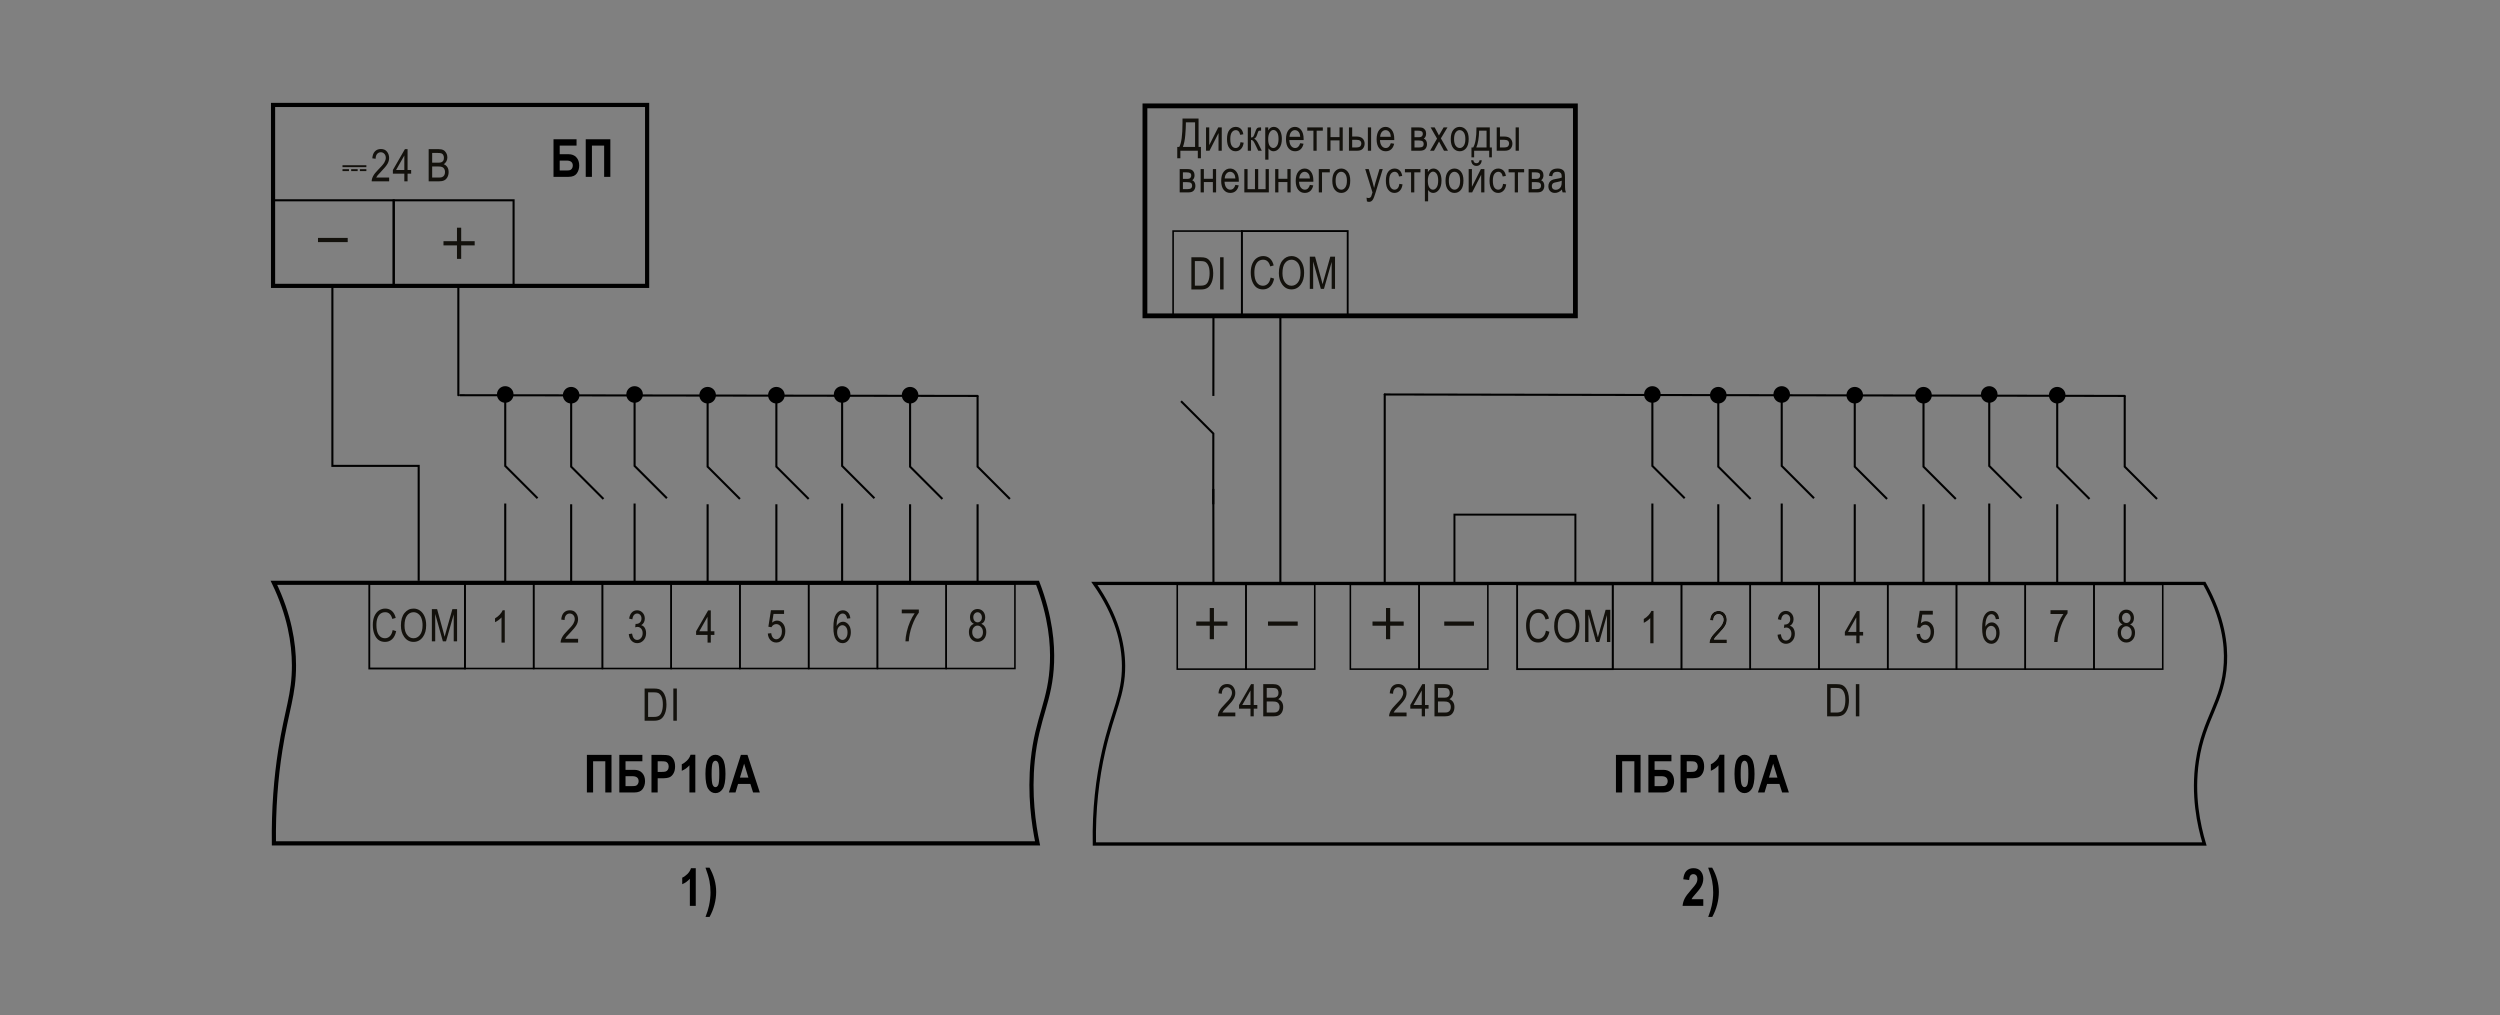 <?xml version="1.0" encoding="utf-8"?>
<!-- Generator: Adobe Illustrator 29.3.0, SVG Export Plug-In . SVG Version: 9.03 Build 55982)  -->
<svg version="1.1" id="Слой_1" xmlns="http://www.w3.org/2000/svg" xmlns:xlink="http://www.w3.org/1999/xlink" x="0px" y="0px"
	 width="1200px" height="487.249px" viewBox="0 0 1200 487.249" enable-background="new 0 0 1200 487.249" xml:space="preserve">
<rect x="0" y="0" width="1200" height="487.249" fill="#808080" stroke="none"/>
<path fill="none" stroke="#000000" stroke-width="2" d="M131.469,404.821h366.56c-1.898-9.231-3.977-23.556-2.313-39.871
	c2.113-20.72,8.605-28.397,9.251-47.029c0.3-8.649-0.592-21.636-6.938-38.179c-122.187,0-244.373,0-366.56,0
	c7.487,15.498,9.595,28.906,9.636,39.562c0.055,14.092-3.511,21.445-6.553,40.804C132.463,373.409,131.268,388.263,131.469,404.821z
	 M498.029,404.821"/>
<g>
	<path d="M284.686,380.387h-2.978v-18.039h11.812v18.039h-2.978V365.4h-5.857V380.387z"/>
	<path d="M297.276,380.387v-18.039h11.062v3.052h-8.085v4.122h4.233c1.6,0,2.854,0.498,3.765,1.495
		c0.911,0.997,1.366,2.315,1.366,3.956c0,1.428-0.388,2.687-1.163,3.777s-2.098,1.637-3.968,1.637H297.276z M300.253,372.574v4.762
		h3.145c0.818,0,1.41-0.055,1.774-0.166c0.364-0.11,0.684-0.367,0.958-0.769c0.273-0.402,0.411-0.87,0.411-1.403
		c0-1.616-1.007-2.424-3.021-2.424H300.253z"/>
	<path d="M312.708,380.387v-18.039h4.799c1.788,0,2.957,0.087,3.507,0.259c0.878,0.279,1.602,0.874,2.172,1.784
		s0.855,2.084,0.855,3.52c0,1.304-0.246,2.397-0.738,3.279s-1.107,1.501-1.846,1.857c-0.738,0.357-2.01,0.535-3.814,0.535h-1.957
		v6.805H312.708z M315.686,365.4v5.131h1.653c1.109,0,1.864-0.078,2.263-0.234c0.398-0.155,0.726-0.438,0.98-0.845
		c0.255-0.406,0.383-0.906,0.383-1.498c0-0.601-0.132-1.106-0.395-1.518c-0.264-0.411-0.588-0.687-0.975-0.826
		s-1.205-0.21-2.454-0.21H315.686z"/>
	<path d="M333.752,380.387h-2.83v-13.03c-1.059,1.189-2.281,2.062-3.667,2.62v-3.138c0.787-0.318,1.604-0.89,2.448-1.712
		c0.845-0.821,1.432-1.769,1.76-2.841h2.289V380.387z"/>
	<path d="M343.414,362.287c1.435,0,2.596,0.683,3.481,2.048c0.887,1.365,1.329,3.753,1.329,7.162c0,3.402-0.442,5.786-1.329,7.15
		c-0.886,1.365-2.042,2.048-3.47,2.048c-1.436,0-2.596-0.676-3.482-2.029c-0.886-1.353-1.328-3.754-1.328-7.205
		c0-3.386,0.442-5.761,1.328-7.126C340.83,362.97,341.987,362.287,343.414,362.287z M343.42,365.154c-0.56,0-1.007,0.369-1.34,1.106
		s-0.5,2.483-0.5,5.236c0,2.754,0.167,4.498,0.5,5.231s0.78,1.1,1.34,1.1c0.567,0,1.017-0.368,1.346-1.106
		c0.329-0.737,0.494-2.479,0.494-5.225c0-2.753-0.165-4.499-0.494-5.236S343.988,365.154,343.42,365.154z"/>
	<path d="M364.715,380.387h-3.237l-1.296-4.085h-5.921l-1.223,4.085h-3.175l5.76-18.039h3.163L364.715,380.387z M359.221,373.251
		l-2.042-6.693l-2.004,6.693H359.221z"/>
</g>
<rect x="177.267" y="280.19" fill="none" stroke="#000000" stroke-width="0.893" width="45.9" height="40.692"/>
<rect x="223.167" y="280.19" fill="none" stroke="#000000" stroke-width="0.757" width="33" height="40.692"/>
<rect x="596.088" y="110.911" fill="none" stroke="#000000" stroke-width="0.893" width="50.801" height="40.692"/>
<rect x="563.088" y="110.911" fill="none" stroke="#000000" stroke-width="0.757" width="33" height="40.692"/>
<rect x="256.167" y="280.19" fill="none" stroke="#000000" stroke-width="0.757" width="33" height="40.692"/>
<rect x="289.167" y="280.19" fill="none" stroke="#000000" stroke-width="0.757" width="33" height="40.692"/>
<rect x="322.167" y="280.19" fill="none" stroke="#000000" stroke-width="0.757" width="33" height="40.692"/>
<rect x="355.167" y="280.19" fill="none" stroke="#000000" stroke-width="0.757" width="33" height="40.692"/>
<rect x="388.167" y="280.19" fill="none" stroke="#000000" stroke-width="0.757" width="33" height="40.692"/>
<rect x="421.167" y="280.19" fill="none" stroke="#000000" stroke-width="0.757" width="33" height="40.692"/>
<rect x="454.167" y="280.19" fill="none" stroke="#000000" stroke-width="0.757" width="33" height="40.692"/>
<rect x="565.078" y="280.493" fill="none" stroke="#000000" stroke-width="0.757" width="33" height="40.692"/>
<rect x="598.078" y="280.493" fill="none" stroke="#000000" stroke-width="0.757" width="33" height="40.692"/>
<rect x="648.169" y="280.493" fill="none" stroke="#000000" stroke-width="0.757" width="33" height="40.692"/>
<rect x="681.169" y="280.493" fill="none" stroke="#000000" stroke-width="0.757" width="33" height="40.692"/>
<g>
	<path fill="#13110C" d="M242.29,308.457h-1.561v-12.098c-0.358,0.422-0.84,0.854-1.445,1.292c-0.604,0.439-1.16,0.772-1.666,0.997
		v-1.835c0.857-0.492,1.615-1.094,2.272-1.804c0.658-0.71,1.12-1.402,1.388-2.078h1.012V308.457z"/>
</g>
<g>
	<g>
		<path fill="#13110C" d="M309.415,345.948v-15.462h4.377c1.082,0,1.905,0.095,2.468,0.285c0.738,0.246,1.378,0.696,1.92,1.35
			c0.541,0.654,0.963,1.479,1.266,2.474c0.302,0.995,0.453,2.174,0.453,3.538c0,1.751-0.257,3.236-0.77,4.456
			c-0.514,1.22-1.173,2.085-1.978,2.595c-0.806,0.51-1.858,0.765-3.159,0.765H309.415z M311.092,344.124h2.7
			c1.09,0,1.916-0.178,2.479-0.533c0.562-0.354,0.995-0.926,1.297-1.714c0.401-1.048,0.602-2.303,0.602-3.765
			c0-1.568-0.213-2.801-0.639-3.697c-0.425-0.896-0.972-1.496-1.64-1.798c-0.45-0.204-1.164-0.306-2.141-0.306h-2.658V344.124z"/>
		<path fill="#13110C" d="M323.204,345.948v-15.462h1.677v15.462H323.204z"/>
	</g>
</g>
<g>
	<g>
		<path fill="#13110C" d="M877.016,343.852V328.39h4.377c1.082,0,1.905,0.095,2.468,0.285c0.738,0.246,1.378,0.696,1.92,1.35
			c0.541,0.654,0.963,1.479,1.266,2.474c0.302,0.995,0.453,2.174,0.453,3.538c0,1.751-0.257,3.236-0.77,4.456
			c-0.514,1.22-1.173,2.085-1.978,2.595c-0.806,0.51-1.858,0.765-3.159,0.765H877.016z M878.693,342.028h2.7
			c1.09,0,1.916-0.178,2.479-0.533c0.562-0.354,0.995-0.926,1.297-1.714c0.401-1.048,0.602-2.303,0.602-3.765
			c0-1.568-0.213-2.801-0.639-3.697c-0.425-0.896-0.972-1.496-1.64-1.798c-0.45-0.204-1.164-0.306-2.141-0.306h-2.658V342.028z"/>
		<path fill="#13110C" d="M890.805,343.852V328.39h1.677v15.462H890.805z"/>
	</g>
</g>
<g>
	<g>
		<path fill="#13110C" d="M277.489,306.632v1.824h-8.385c-0.021-0.738,0.202-1.565,0.67-2.48c0.468-0.914,1.323-1.994,2.568-3.239
			c1.455-1.449,2.408-2.57,2.857-3.362c0.45-0.791,0.676-1.528,0.676-2.211c0-0.788-0.23-1.431-0.691-1.927
			c-0.46-0.496-1.028-0.744-1.703-0.744c-0.725,0-1.318,0.268-1.782,0.804c-0.464,0.537-0.696,1.306-0.696,2.308l-1.604-0.2
			c0.112-1.483,0.533-2.601,1.261-3.349c0.728-0.749,1.686-1.124,2.874-1.124c1.294,0,2.272,0.437,2.938,1.308
			c0.664,0.871,0.996,1.862,0.996,2.973c0,0.983-0.26,1.927-0.78,2.83s-1.508,2.107-2.964,3.613
			c-0.928,0.95-1.527,1.598-1.798,1.942s-0.49,0.69-0.659,1.035H277.489z"/>
	</g>
</g>
<g>
	<g>
		<path fill="#13110C" d="M301.827,304.366l1.55-0.254c0.324,2.032,1.146,3.049,2.463,3.049c0.711,0,1.328-0.302,1.85-0.903
			c0.521-0.603,0.782-1.383,0.782-2.341c0-0.901-0.239-1.626-0.718-2.176s-1.065-0.824-1.761-0.824c-0.296,0-0.661,0.07-1.098,0.211
			l0.18-1.666l0.243,0.021c0.77,0,1.395-0.234,1.874-0.705c0.479-0.47,0.72-1.098,0.72-1.884c0-0.723-0.201-1.304-0.603-1.742
			s-0.892-0.657-1.47-0.657c-0.599,0-1.104,0.23-1.517,0.69c-0.413,0.461-0.675,1.159-0.788,2.094l-1.55-0.338
			c0.196-1.321,0.64-2.32,1.328-2.995c0.689-0.675,1.522-1.013,2.5-1.013c1.026,0,1.898,0.38,2.615,1.139
			c0.718,0.759,1.076,1.715,1.076,2.867c0,0.702-0.152,1.324-0.456,1.865c-0.305,0.541-0.729,0.966-1.274,1.275
			c0.504,0.141,0.921,0.372,1.25,0.695s0.595,0.756,0.798,1.297s0.305,1.146,0.305,1.812c0,1.42-0.418,2.581-1.255,3.483
			c-0.837,0.903-1.839,1.354-3.006,1.354c-1.083,0-2-0.394-2.753-1.182C302.362,306.753,301.933,305.694,301.827,304.366z"/>
	</g>
</g>
<g>
	<path fill="#13110C" d="M188.475,302.428l1.688,0.517c-0.372,1.736-1.024,3.032-1.956,3.887s-2.065,1.281-3.401,1.281
		c-1.175,0-2.178-0.286-3.011-0.86c-0.834-0.573-1.516-1.493-2.047-2.76c-0.53-1.267-0.796-2.762-0.796-4.485
		c0-1.702,0.266-3.144,0.797-4.321c0.531-1.179,1.251-2.069,2.159-2.671c0.908-0.601,1.921-0.902,3.04-0.902
		c1.225,0,2.277,0.381,3.157,1.143c0.879,0.761,1.495,1.878,1.847,3.351l-1.645,0.475c-0.563-2.145-1.693-3.217-3.391-3.217
		c-0.845,0-1.577,0.217-2.197,0.649c-0.619,0.433-1.114,1.106-1.483,2.021c-0.37,0.915-0.555,2.072-0.555,3.473
		c0,2.118,0.373,3.707,1.118,4.766c0.745,1.06,1.736,1.589,2.975,1.589c0.913,0,1.703-0.325,2.367-0.976
		C187.806,304.736,188.25,303.751,188.475,302.428z"/>
	<path fill="#13110C" d="M192.435,300.319c0-2.637,0.58-4.663,1.74-6.08s2.605-2.126,4.335-2.126c1.118,0,2.137,0.316,3.059,0.949
		c0.921,0.633,1.65,1.553,2.188,2.759s0.807,2.642,0.807,4.308c0,2.293-0.521,4.159-1.561,5.601
		c-1.146,1.589-2.647,2.384-4.504,2.384c-1.87,0-3.375-0.815-4.514-2.447C192.951,304.189,192.435,302.407,192.435,300.319z
		 M194.164,300.345c0,1.907,0.42,3.387,1.261,4.438c0.84,1.053,1.861,1.578,3.063,1.578c1.23,0,2.263-0.531,3.096-1.594
		s1.25-2.625,1.25-4.687c0-1.33-0.215-2.52-0.644-3.568c-0.331-0.802-0.828-1.444-1.492-1.926c-0.665-0.482-1.391-0.724-2.178-0.724
		c-1.266,0-2.309,0.528-3.128,1.584C194.575,296.504,194.164,298.136,194.164,300.345z"/>
	<path fill="#13110C" d="M207.289,307.849v-15.462h2.521l3.01,10.948l0.602,2.288c0.148-0.569,0.373-1.396,0.676-2.479l3.041-10.758
		h2.258v15.462h-1.613v-12.932l-3.697,12.932h-1.507l-3.677-13.153v13.153H207.289z"/>
</g>
<g>
	<g>
		<path fill="#13110C" d="M571.858,138.946v-15.462h4.377c1.082,0,1.905,0.095,2.468,0.285c0.738,0.246,1.378,0.696,1.92,1.35
			c0.541,0.654,0.963,1.479,1.266,2.474c0.302,0.995,0.453,2.174,0.453,3.538c0,1.751-0.257,3.236-0.77,4.456
			c-0.514,1.22-1.173,2.085-1.978,2.595c-0.806,0.51-1.858,0.765-3.159,0.765H571.858z M573.534,137.121h2.7
			c1.09,0,1.916-0.177,2.479-0.533c0.562-0.355,0.995-0.926,1.297-1.714c0.401-1.047,0.602-2.302,0.602-3.765
			c0-1.568-0.213-2.8-0.639-3.697c-0.425-0.896-0.972-1.496-1.64-1.798c-0.45-0.204-1.164-0.306-2.141-0.306h-2.658V137.121z"/>
		<path fill="#13110C" d="M585.647,138.946v-15.462h1.677v15.462H585.647z"/>
	</g>
</g>
<g>
	<g>
		<path fill="#13110C" d="M609.892,133.226l1.688,0.517c-0.372,1.737-1.024,3.032-1.956,3.887c-0.932,0.854-2.065,1.281-3.401,1.281
			c-1.175,0-2.178-0.287-3.011-0.86c-0.834-0.574-1.516-1.494-2.047-2.76c-0.53-1.266-0.796-2.761-0.796-4.485
			c0-1.703,0.266-3.143,0.797-4.322c0.531-1.178,1.251-2.068,2.159-2.67s1.921-0.902,3.04-0.902c1.225,0,2.277,0.38,3.157,1.142
			c0.879,0.761,1.495,1.878,1.847,3.351l-1.645,0.475c-0.563-2.144-1.693-3.217-3.391-3.217c-0.845,0-1.577,0.217-2.197,0.649
			c-0.619,0.433-1.114,1.106-1.483,2.021c-0.37,0.915-0.555,2.072-0.555,3.473c0,2.118,0.373,3.707,1.118,4.766
			s1.736,1.588,2.975,1.588c0.913,0,1.703-0.325,2.367-0.976C609.223,135.534,609.667,134.548,609.892,133.226z"/>
		<path fill="#13110C" d="M613.852,131.116c0-2.637,0.58-4.664,1.74-6.081c1.16-1.417,2.605-2.125,4.335-2.125
			c1.118,0,2.137,0.316,3.059,0.949c0.921,0.633,1.65,1.552,2.188,2.758c0.538,1.206,0.807,2.642,0.807,4.309
			c0,2.292-0.521,4.159-1.561,5.6c-1.146,1.589-2.647,2.384-4.504,2.384c-1.87,0-3.375-0.815-4.514-2.447
			C614.368,134.987,613.852,133.204,613.852,131.116z M615.581,131.143c0,1.907,0.42,3.387,1.261,4.439
			c0.84,1.052,1.861,1.578,3.063,1.578c1.23,0,2.263-0.531,3.096-1.594s1.25-2.625,1.25-4.687c0-1.33-0.215-2.52-0.644-3.568
			c-0.331-0.802-0.828-1.444-1.492-1.927c-0.665-0.482-1.391-0.723-2.178-0.723c-1.266,0-2.309,0.528-3.128,1.583
			C615.992,127.301,615.581,128.933,615.581,131.143z"/>
		<path fill="#13110C" d="M628.706,138.647v-15.462h2.521l3.01,10.948l0.602,2.289c0.148-0.569,0.373-1.396,0.676-2.479
			l3.041-10.758h2.258v15.462h-1.613v-12.931l-3.697,12.931h-1.507l-3.677-13.154v13.154H628.706z"/>
	</g>
</g>
<g>
	<g>
		<path fill="#13110C" d="M339.625,308.457v-3.702h-5.495v-1.74l5.779-10.02h1.276v10.02h1.72v1.74h-1.72v3.702H339.625z
			 M339.625,303.014v-6.972l-3.962,6.972H339.625z"/>
	</g>
</g>
<g>
	<g>
		<path fill="#13110C" d="M368.548,304.098l1.635-0.169c0.126,0.984,0.412,1.718,0.859,2.199c0.446,0.481,0.965,0.723,1.556,0.723
			c0.738,0,1.374-0.34,1.909-1.02c0.534-0.68,0.801-1.607,0.801-2.783c0-1.105-0.258-1.963-0.774-2.572
			c-0.518-0.608-1.166-0.913-1.946-0.913c-0.471,0-0.912,0.132-1.323,0.396c-0.412,0.264-0.737,0.633-0.976,1.104l-1.467-0.232
			l1.234-7.945h6.297v1.814h-5.061l-0.678,4.16c0.752-0.649,1.551-0.975,2.395-0.975c1.062,0,1.984,0.452,2.769,1.356
			s1.176,2.124,1.176,3.658c0,1.513-0.392,2.81-1.176,3.891c-0.784,1.08-1.837,1.62-3.159,1.62c-1.097,0-2.023-0.381-2.778-1.145
			C369.084,306.505,368.654,305.448,368.548,304.098z"/>
	</g>
</g>
<g>
	<g>
		<path fill="#13110C" d="M408.169,296.772l-1.551,0.147c-0.147-0.791-0.365-1.354-0.652-1.69c-0.414-0.49-0.912-0.735-1.495-0.735
			c-0.905,0-1.631,0.562-2.179,1.688c-0.47,0.97-0.708,2.404-0.715,4.303c0.358-0.675,0.808-1.187,1.35-1.534
			c0.541-0.349,1.114-0.522,1.719-0.522c1.006,0,1.883,0.455,2.632,1.366c0.749,0.91,1.123,2.129,1.123,3.654
			c0,1.033-0.188,1.971-0.564,2.811c-0.376,0.841-0.859,1.461-1.45,1.861c-0.59,0.401-1.24,0.602-1.951,0.602
			c-1.279,0-2.334-0.576-3.164-1.729c-0.829-1.153-1.244-3.076-1.244-5.77c0-2.988,0.425-5.116,1.274-6.386s1.938-1.904,3.266-1.904
			c0.962,0,1.768,0.328,2.417,0.984C407.633,294.572,408.029,295.523,408.169,296.772z M401.82,303.448
			c0,1.118,0.264,2.017,0.791,2.694c0.527,0.679,1.139,1.019,1.835,1.019c0.612,0,1.158-0.32,1.641-0.96
			c0.481-0.64,0.722-1.519,0.722-2.637c0-1.097-0.238-1.947-0.717-2.553c-0.479-0.604-1.062-0.907-1.751-0.907
			c-0.675,0-1.264,0.301-1.767,0.902C402.071,301.607,401.82,302.422,401.82,303.448z"/>
	</g>
</g>
<g>
	<g>
		<path fill="#13110C" d="M432.843,294.412v-1.825h8.194v1.477c-1.224,1.59-2.299,3.658-3.228,6.207
			c-0.928,2.549-1.462,5.075-1.603,7.578h-1.593c0.021-1.294,0.227-2.802,0.615-4.524c0.39-1.723,0.925-3.364,1.604-4.926
			c0.681-1.561,1.414-2.89,2.199-3.986H432.843z"/>
	</g>
</g>
<g>
	<g>
		<path fill="#13110C" d="M467.477,299.457c-0.622-0.28-1.092-0.683-1.41-1.206s-0.477-1.176-0.477-1.955
			c0-1.174,0.345-2.129,1.036-2.866c0.69-0.738,1.558-1.107,2.603-1.107c1.052,0,1.926,0.376,2.624,1.128
			c0.697,0.752,1.046,1.722,1.046,2.909c0,0.744-0.154,1.375-0.464,1.892s-0.776,0.918-1.402,1.206
			c0.767,0.303,1.355,0.792,1.767,1.467c0.411,0.676,0.616,1.514,0.616,2.513c0,1.379-0.398,2.503-1.195,3.371
			c-0.797,0.869-1.785,1.304-2.965,1.304c-1.194,0-2.189-0.435-2.986-1.304c-0.797-0.868-1.195-2.01-1.195-3.425
			c0-1.034,0.212-1.887,0.638-2.559C466.136,300.152,466.725,299.696,467.477,299.457z M466.665,303.387
			c0,0.949,0.255,1.714,0.764,2.294s1.117,0.87,1.826,0.87c0.716,0,1.322-0.281,1.82-0.844s0.748-1.315,0.748-2.258
			c0-0.949-0.257-1.714-0.769-2.294c-0.513-0.58-1.127-0.87-1.842-0.87c-0.709,0-1.311,0.289-1.806,0.865
			C466.913,301.726,466.665,302.472,466.665,303.387z M467.183,296.241c0,0.758,0.199,1.361,0.6,1.81
			c0.399,0.449,0.891,0.674,1.473,0.674c0.567,0,1.052-0.221,1.451-0.663c0.4-0.441,0.6-1.014,0.6-1.716
			c0-0.722-0.205-1.313-0.615-1.772c-0.41-0.46-0.896-0.689-1.457-0.689c-0.561,0-1.043,0.225-1.446,0.673
			C467.384,295.006,467.183,295.567,467.183,296.241z"/>
	</g>
</g>
<g>
	<path fill="#13110C" d="M793.691,308.762h-1.561v-12.098c-0.358,0.422-0.84,0.854-1.445,1.292c-0.604,0.439-1.16,0.772-1.666,0.997
		v-1.835c0.857-0.492,1.615-1.094,2.272-1.804c0.658-0.71,1.12-1.402,1.388-2.078h1.012V308.762z"/>
</g>
<g>
	<g>
		<path fill="#FFFFFF" d="M828.889,306.937v1.824h-8.385c-0.021-0.738,0.202-1.565,0.67-2.48c0.468-0.914,1.323-1.994,2.568-3.239
			c1.455-1.449,2.408-2.57,2.857-3.362c0.45-0.791,0.676-1.528,0.676-2.211c0-0.788-0.23-1.431-0.691-1.927
			c-0.46-0.496-1.028-0.744-1.703-0.744c-0.725,0-1.318,0.268-1.782,0.804c-0.464,0.537-0.696,1.306-0.696,2.308l-1.604-0.2
			c0.112-1.483,0.533-2.601,1.261-3.349c0.728-0.749,1.686-1.124,2.874-1.124c1.294,0,2.272,0.437,2.938,1.308
			c0.664,0.871,0.996,1.862,0.996,2.973c0,0.983-0.26,1.927-0.78,2.83s-1.508,2.107-2.964,3.613
			c-0.928,0.95-1.527,1.598-1.798,1.942s-0.49,0.69-0.659,1.035H828.889z"/>
	</g>
	<g>
		<path fill="#13110C" d="M828.889,306.937v1.824h-8.385c-0.021-0.738,0.202-1.565,0.67-2.48c0.468-0.914,1.323-1.994,2.568-3.239
			c1.455-1.449,2.408-2.57,2.857-3.362c0.45-0.791,0.676-1.528,0.676-2.211c0-0.788-0.23-1.431-0.691-1.927
			c-0.46-0.496-1.028-0.744-1.703-0.744c-0.725,0-1.318,0.268-1.782,0.804c-0.464,0.537-0.696,1.306-0.696,2.308l-1.604-0.2
			c0.112-1.483,0.533-2.601,1.261-3.349c0.728-0.749,1.686-1.124,2.874-1.124c1.294,0,2.272,0.437,2.938,1.308
			c0.664,0.871,0.996,1.862,0.996,2.973c0,0.983-0.26,1.927-0.78,2.83s-1.508,2.107-2.964,3.613
			c-0.928,0.95-1.527,1.598-1.798,1.942s-0.49,0.69-0.659,1.035H828.889z"/>
	</g>
</g>
<g>
	<path fill="#13110C" d="M853.227,304.671l1.55-0.254c0.324,2.032,1.146,3.049,2.463,3.049c0.711,0,1.328-0.302,1.85-0.903
		c0.521-0.603,0.782-1.383,0.782-2.341c0-0.901-0.239-1.626-0.718-2.176s-1.065-0.824-1.761-0.824c-0.296,0-0.661,0.07-1.098,0.211
		l0.18-1.666l0.243,0.021c0.77,0,1.395-0.234,1.874-0.705c0.479-0.47,0.72-1.098,0.72-1.884c0-0.723-0.201-1.304-0.603-1.742
		s-0.892-0.657-1.47-0.657c-0.599,0-1.104,0.23-1.517,0.69c-0.413,0.461-0.675,1.159-0.788,2.094l-1.55-0.338
		c0.196-1.321,0.64-2.32,1.328-2.995c0.689-0.675,1.522-1.013,2.5-1.013c1.026,0,1.898,0.38,2.615,1.139
		c0.718,0.759,1.076,1.715,1.076,2.867c0,0.702-0.152,1.324-0.456,1.865c-0.305,0.541-0.729,0.966-1.274,1.275
		c0.504,0.141,0.921,0.372,1.25,0.695s0.595,0.756,0.798,1.297s0.305,1.146,0.305,1.812c0,1.42-0.418,2.581-1.255,3.483
		c-0.837,0.903-1.839,1.354-3.006,1.354c-1.083,0-2-0.394-2.753-1.182C853.761,307.057,853.332,305.999,853.227,304.671z"/>
</g>
<g>
	<path fill="#13110C" d="M891.025,308.762v-3.702h-5.495v-1.74l5.779-10.02h1.276v10.02h1.72v1.74h-1.72v3.702H891.025z
		 M891.025,303.32v-6.972l-3.962,6.972H891.025z"/>
</g>
<g>
	<path fill="#13110C" d="M919.949,304.404l1.635-0.169c0.126,0.984,0.412,1.718,0.859,2.199c0.446,0.481,0.965,0.723,1.556,0.723
		c0.738,0,1.374-0.34,1.909-1.02c0.534-0.68,0.801-1.607,0.801-2.783c0-1.105-0.258-1.963-0.774-2.572
		c-0.518-0.608-1.166-0.913-1.946-0.913c-0.471,0-0.912,0.132-1.323,0.396c-0.412,0.264-0.737,0.633-0.976,1.104l-1.467-0.232
		l1.234-7.945h6.297v1.814h-5.061l-0.678,4.16c0.752-0.649,1.551-0.975,2.395-0.975c1.062,0,1.984,0.452,2.769,1.356
		s1.176,2.124,1.176,3.658c0,1.513-0.392,2.81-1.176,3.891c-0.784,1.08-1.837,1.62-3.159,1.62c-1.097,0-2.023-0.381-2.778-1.145
		C920.485,306.81,920.054,305.754,919.949,304.404z"/>
</g>
<g>
	<path fill="#13110C" d="M959.569,297.078l-1.551,0.147c-0.147-0.791-0.365-1.354-0.652-1.69c-0.414-0.49-0.912-0.735-1.495-0.735
		c-0.905,0-1.631,0.562-2.179,1.688c-0.47,0.97-0.708,2.404-0.715,4.303c0.358-0.675,0.808-1.187,1.35-1.534
		c0.541-0.349,1.114-0.522,1.719-0.522c1.006,0,1.883,0.455,2.632,1.366c0.749,0.91,1.123,2.129,1.123,3.654
		c0,1.033-0.188,1.971-0.564,2.811c-0.376,0.841-0.859,1.461-1.45,1.861c-0.59,0.401-1.24,0.602-1.951,0.602
		c-1.279,0-2.334-0.576-3.164-1.729c-0.829-1.153-1.244-3.076-1.244-5.77c0-2.988,0.425-5.116,1.274-6.386s1.938-1.904,3.266-1.904
		c0.962,0,1.768,0.328,2.417,0.984C959.033,294.878,959.428,295.829,959.569,297.078z M953.219,303.754
		c0,1.118,0.264,2.017,0.791,2.694c0.527,0.679,1.139,1.019,1.835,1.019c0.612,0,1.158-0.32,1.641-0.96
		c0.481-0.64,0.722-1.519,0.722-2.637c0-1.097-0.238-1.947-0.717-2.553c-0.479-0.604-1.062-0.907-1.751-0.907
		c-0.675,0-1.264,0.301-1.767,0.902C953.47,301.913,953.219,302.727,953.219,303.754z"/>
</g>
<g>
	<path fill="#13110C" d="M984.242,294.717v-1.825h8.194v1.477c-1.224,1.59-2.299,3.658-3.228,6.207
		c-0.928,2.549-1.462,5.075-1.603,7.578h-1.593c0.021-1.294,0.227-2.802,0.615-4.524c0.39-1.723,0.925-3.364,1.604-4.926
		c0.681-1.561,1.414-2.89,2.199-3.986H984.242z"/>
</g>
<g>
	<path fill="#13110C" d="M1018.877,299.762c-0.622-0.28-1.092-0.683-1.41-1.206s-0.477-1.176-0.477-1.955
		c0-1.174,0.345-2.129,1.036-2.866c0.69-0.738,1.558-1.107,2.603-1.107c1.052,0,1.926,0.376,2.624,1.128
		c0.697,0.752,1.046,1.722,1.046,2.909c0,0.744-0.154,1.375-0.464,1.892c-0.31,0.517-0.776,0.918-1.402,1.206
		c0.767,0.303,1.355,0.792,1.767,1.467c0.411,0.676,0.616,1.514,0.616,2.513c0,1.379-0.398,2.503-1.195,3.371
		c-0.797,0.869-1.785,1.304-2.965,1.304c-1.194,0-2.189-0.435-2.986-1.304c-0.797-0.868-1.195-2.01-1.195-3.425
		c0-1.034,0.212-1.887,0.638-2.559C1017.536,300.458,1018.125,300.002,1018.877,299.762z M1018.066,303.692
		c0,0.949,0.255,1.714,0.764,2.294s1.117,0.87,1.826,0.87c0.716,0,1.322-0.281,1.82-0.844s0.748-1.315,0.748-2.258
		c0-0.949-0.257-1.714-0.769-2.294c-0.513-0.58-1.127-0.87-1.842-0.87c-0.709,0-1.311,0.289-1.806,0.865
		C1018.314,302.032,1018.066,302.778,1018.066,303.692z M1018.583,296.547c0,0.758,0.199,1.361,0.6,1.81
		c0.399,0.449,0.891,0.674,1.473,0.674c0.567,0,1.052-0.221,1.451-0.663c0.4-0.441,0.6-1.014,0.6-1.716
		c0-0.722-0.205-1.313-0.615-1.772c-0.41-0.46-0.896-0.689-1.457-0.689c-0.561,0-1.043,0.225-1.446,0.673
		C1018.784,295.311,1018.583,295.873,1018.583,296.547z"/>
</g>
<rect x="728.217" y="280.493" fill="none" stroke="#000000" stroke-width="0.893" width="45.9" height="40.692"/>
<rect x="774.117" y="280.493" fill="none" stroke="#000000" stroke-width="0.757" width="33" height="40.692"/>
<rect x="807.117" y="280.493" fill="none" stroke="#000000" stroke-width="0.757" width="33" height="40.692"/>
<rect x="840.117" y="280.493" fill="none" stroke="#000000" stroke-width="0.757" width="33" height="40.692"/>
<rect x="873.117" y="280.493" fill="none" stroke="#000000" stroke-width="0.757" width="33" height="40.692"/>
<rect x="906.117" y="280.493" fill="none" stroke="#000000" stroke-width="0.757" width="33" height="40.692"/>
<rect x="939.117" y="280.493" fill="none" stroke="#000000" stroke-width="0.757" width="33" height="40.692"/>
<rect x="972.117" y="280.493" fill="none" stroke="#000000" stroke-width="0.757" width="33" height="40.692"/>
<rect x="1005.117" y="280.493" fill="none" stroke="#000000" stroke-width="0.757" width="33" height="40.692"/>
<g>
	<path fill="#13110C" d="M742.034,302.732l1.688,0.517c-0.372,1.736-1.024,3.032-1.956,3.887s-2.065,1.281-3.401,1.281
		c-1.175,0-2.178-0.286-3.011-0.86c-0.834-0.573-1.516-1.493-2.047-2.76c-0.53-1.267-0.796-2.762-0.796-4.485
		c0-1.702,0.266-3.144,0.797-4.321c0.531-1.179,1.251-2.069,2.159-2.671c0.908-0.601,1.921-0.902,3.04-0.902
		c1.225,0,2.277,0.381,3.157,1.143c0.879,0.761,1.495,1.878,1.847,3.351l-1.645,0.475c-0.563-2.145-1.693-3.217-3.391-3.217
		c-0.845,0-1.577,0.217-2.197,0.649c-0.619,0.433-1.114,1.106-1.483,2.021c-0.37,0.915-0.555,2.072-0.555,3.473
		c0,2.118,0.373,3.707,1.118,4.766c0.745,1.06,1.736,1.589,2.975,1.589c0.913,0,1.703-0.325,2.367-0.976
		C741.366,305.04,741.81,304.054,742.034,302.732z"/>
	<path fill="#13110C" d="M745.994,300.623c0-2.637,0.58-4.663,1.74-6.08s2.605-2.126,4.335-2.126c1.118,0,2.137,0.316,3.059,0.949
		c0.921,0.633,1.65,1.553,2.188,2.759s0.807,2.642,0.807,4.308c0,2.293-0.521,4.159-1.561,5.601
		c-1.146,1.589-2.647,2.384-4.504,2.384c-1.87,0-3.375-0.815-4.514-2.447C746.511,304.493,745.994,302.711,745.994,300.623z
		 M747.724,300.649c0,1.907,0.42,3.387,1.261,4.438c0.84,1.053,1.861,1.578,3.063,1.578c1.23,0,2.263-0.531,3.096-1.594
		s1.25-2.625,1.25-4.687c0-1.33-0.215-2.52-0.644-3.568c-0.331-0.802-0.828-1.444-1.492-1.926c-0.665-0.482-1.391-0.724-2.178-0.724
		c-1.266,0-2.309,0.528-3.128,1.584C748.134,296.807,747.724,298.439,747.724,300.649z"/>
	<path fill="#13110C" d="M760.849,308.153v-15.462h2.521l3.01,10.948l0.602,2.288c0.148-0.569,0.373-1.396,0.676-2.479l3.041-10.758
		h2.258v15.462h-1.613v-12.932l-3.697,12.932h-1.507L762.462,295v13.153H760.849z"/>
</g>
<g>
	<path fill="#13110C" d="M567.598,56.891h7.71v13.637h1.139v5.432h-1.497v-3.607h-8.374v3.607h-1.498v-5.432h0.98
		c1.027-1.87,1.54-5.664,1.54-11.38V56.891z M573.631,58.716h-4.419v0.791c0,1.301-0.094,3.085-0.28,5.353
		c-0.186,2.268-0.567,4.157-1.144,5.669h5.843V58.716z"/>
	<path fill="#13110C" d="M578.888,61.153h1.55v8.523l4.324-8.523h1.678v11.201h-1.551v-8.477l-4.324,8.477h-1.677V61.153z"/>
	<path fill="#13110C" d="M595.43,68.251l1.529,0.242c-0.176,1.336-0.617,2.356-1.323,3.059c-0.707,0.704-1.556,1.055-2.547,1.055
		c-1.203,0-2.192-0.494-2.97-1.481c-0.776-0.988-1.165-2.449-1.165-4.382c0-1.948,0.392-3.408,1.176-4.382
		c0.784-0.974,1.791-1.461,3.021-1.461c0.949,0,1.749,0.295,2.399,0.886c0.65,0.59,1.067,1.477,1.25,2.658l-1.508,0.274
		c-0.147-0.756-0.404-1.321-0.771-1.696c-0.365-0.374-0.805-0.562-1.318-0.562c-0.766,0-1.4,0.339-1.903,1.018
		c-0.503,0.678-0.754,1.756-0.754,3.232c0,1.526,0.24,2.63,0.723,3.312c0.481,0.682,1.098,1.023,1.851,1.023
		c0.591,0,1.095-0.227,1.514-0.681C595.052,69.912,595.318,69.207,595.43,68.251z"/>
	<path fill="#13110C" d="M598.936,61.153h1.551v4.841c0.499,0,0.849-0.118,1.049-0.353c0.2-0.236,0.494-0.909,0.881-2.02
		c0.302-0.893,0.55-1.482,0.743-1.767s0.412-0.473,0.654-0.564s0.666-0.137,1.271-0.137h0.232v1.561l-0.467-0.011
		c-0.333,0-0.57,0.061-0.712,0.183c-0.142,0.122-0.262,0.348-0.36,0.678c-0.353,1.132-0.63,1.86-0.834,2.185
		c-0.204,0.324-0.527,0.61-0.971,0.856c0.668,0.218,1.329,0.978,1.983,2.278l1.708,3.47h-1.708l-1.672-3.467
		c-0.337-0.704-0.633-1.165-0.889-1.384c-0.256-0.218-0.56-0.328-0.909-0.328v5.179h-1.551V61.153z"/>
	<path fill="#13110C" d="M607.315,76.646V61.153h1.435v1.456c0.351-0.605,0.74-1.041,1.169-1.308
		c0.428-0.267,0.919-0.401,1.474-0.401c0.724,0,1.376,0.215,1.959,0.644c0.583,0.429,1.051,1.081,1.405,1.957
		c0.354,0.875,0.532,1.928,0.532,3.159c0,1.906-0.399,3.374-1.197,4.403c-0.798,1.03-1.734,1.545-2.811,1.545
		c-0.479,0-0.925-0.123-1.34-0.369c-0.415-0.246-0.773-0.594-1.075-1.044v5.453H607.315z M608.73,66.816
		c0,1.449,0.242,2.516,0.727,3.201c0.483,0.686,1.069,1.028,1.757,1.028c0.659,0,1.237-0.355,1.735-1.065
		c0.498-0.71,0.747-1.807,0.747-3.291c0-1.462-0.242-2.545-0.726-3.249c-0.484-0.703-1.073-1.055-1.768-1.055
		c-0.624,0-1.192,0.378-1.704,1.134C608.986,64.276,608.73,65.375,608.73,66.816z"/>
	<path fill="#13110C" d="M624.089,68.746l1.604,0.243c-0.268,1.195-0.751,2.097-1.45,2.705c-0.7,0.608-1.566,0.912-2.6,0.912
		c-1.302,0-2.354-0.494-3.159-1.481c-0.806-0.988-1.208-2.414-1.208-4.277c0-1.934,0.406-3.408,1.219-4.424
		c0.812-1.016,1.84-1.524,3.085-1.524c1.188,0,2.18,0.5,2.974,1.498c0.795,0.999,1.192,2.443,1.192,4.334l-0.011,0.506h-6.855
		c0.063,1.259,0.354,2.208,0.875,2.848c0.521,0.64,1.153,0.96,1.898,0.96C622.82,71.046,623.632,70.279,624.089,68.746z
		 M618.974,65.677h5.126c-0.07-0.97-0.278-1.694-0.622-2.172c-0.5-0.696-1.136-1.044-1.909-1.044c-0.696,0-1.29,0.29-1.782,0.87
		S619.023,64.693,618.974,65.677z"/>
	<path fill="#13110C" d="M627.491,61.153h7.456v1.571h-2.953v9.629h-1.55v-9.629h-2.953V61.153z"/>
	<path fill="#13110C" d="M637.092,61.153h1.55v4.662h4.324v-4.662h1.551v11.201h-1.551v-4.968h-4.324v4.968h-1.55V61.153z"/>
	<path fill="#13110C" d="M647.496,61.153h1.551v4.377h1.979c1.417,0,2.438,0.334,3.063,1.002c0.624,0.668,0.937,1.477,0.937,2.426
		c0,0.9-0.282,1.691-0.848,2.373s-1.497,1.023-2.796,1.023h-3.887V61.153z M649.047,70.792h1.635c1.188,0,1.944-0.19,2.268-0.571
		c0.323-0.38,0.485-0.8,0.485-1.258c0-0.6-0.187-1.062-0.56-1.386s-1.033-0.486-1.982-0.486h-1.846V70.792z M656.577,72.353V61.153
		h1.551v11.201H656.577z"/>
	<path fill="#13110C" d="M667.592,68.746l1.604,0.243c-0.268,1.195-0.751,2.097-1.45,2.705c-0.7,0.608-1.566,0.912-2.6,0.912
		c-1.302,0-2.354-0.494-3.159-1.481c-0.806-0.988-1.208-2.414-1.208-4.277c0-1.934,0.406-3.408,1.219-4.424
		c0.812-1.016,1.84-1.524,3.085-1.524c1.188,0,2.18,0.5,2.974,1.498c0.795,0.999,1.192,2.443,1.192,4.334l-0.011,0.506h-6.855
		c0.063,1.259,0.354,2.208,0.875,2.848c0.521,0.64,1.153,0.96,1.898,0.96C666.323,71.046,667.135,70.279,667.592,68.746z
		 M662.477,65.677h5.126c-0.07-0.97-0.278-1.694-0.622-2.172c-0.5-0.696-1.136-1.044-1.909-1.044c-0.696,0-1.29,0.29-1.782,0.87
		S662.526,64.693,662.477,65.677z"/>
	<path fill="#13110C" d="M677.41,61.153h3.586c0.815,0,1.439,0.077,1.872,0.232s0.818,0.473,1.16,0.955
		c0.341,0.481,0.512,1.078,0.512,1.788c0,1.069-0.368,1.867-1.104,2.394c1.01,0.45,1.516,1.35,1.516,2.7
		c0,0.865-0.257,1.603-0.771,2.215c-0.513,0.612-1.389,0.917-2.626,0.917h-4.145V61.153z M678.96,65.867h1.662
		c0.659,0,1.113-0.042,1.362-0.126s0.472-0.255,0.668-0.512c0.196-0.256,0.295-0.571,0.295-0.944c0-0.591-0.174-0.999-0.521-1.224
		c-0.348-0.225-0.932-0.337-1.752-0.337h-1.715V65.867z M678.96,70.792h2.062c0.882,0,1.491-0.135,1.829-0.406
		c0.339-0.271,0.508-0.691,0.508-1.261c0-0.604-0.178-1.039-0.534-1.302c-0.355-0.264-1.01-0.396-1.961-0.396h-1.903V70.792z"/>
	<path fill="#13110C" d="M686.432,72.353l3.353-5.816l-3.089-5.384h1.944l1.398,2.621c0.26,0.485,0.475,0.905,0.645,1.258
		c0.264-0.47,0.5-0.876,0.707-1.219l1.544-2.66h1.852l-3.17,5.26l3.412,5.941h-1.908l-1.89-3.486l-0.489-0.939l-2.42,4.425H686.432z
		"/>
	<path fill="#13110C" d="M696.362,66.753c0-1.933,0.406-3.392,1.219-4.377c0.812-0.984,1.84-1.477,3.085-1.477
		c1.224,0,2.246,0.493,3.069,1.477c0.822,0.985,1.233,2.405,1.233,4.261c0,2.011-0.404,3.509-1.213,4.493
		c-0.809,0.985-1.839,1.477-3.09,1.477c-1.23,0-2.256-0.494-3.074-1.481C696.772,70.137,696.362,68.679,696.362,66.753z
		 M697.954,66.748c0,1.45,0.264,2.529,0.791,3.236s1.182,1.062,1.962,1.062c0.731,0,1.358-0.357,1.883-1.072
		c0.523-0.715,0.785-1.79,0.785-3.226c0-1.443-0.264-2.519-0.791-3.226c-0.527-0.708-1.181-1.062-1.961-1.062
		c-0.738,0-1.368,0.356-1.889,1.067C698.214,64.238,697.954,65.312,697.954,66.748z"/>
	<path fill="#13110C" d="M708.706,61.153h6.392v9.64h0.991v4.736h-1.275v-3.175h-7.225v3.175h-1.287v-4.736h0.822
		C708.201,69.007,708.728,65.793,708.706,61.153z M709.993,62.724c-0.112,3.643-0.573,6.332-1.382,8.068h4.937v-8.068H709.993z"/>
	<path fill="#13110C" d="M718.424,61.153h1.551v4.377h1.979c1.417,0,2.438,0.334,3.063,1.002c0.624,0.668,0.937,1.477,0.937,2.426
		c0,0.9-0.282,1.691-0.848,2.373s-1.497,1.023-2.796,1.023h-3.887V61.153z M719.975,70.792h1.635c1.188,0,1.944-0.19,2.268-0.571
		c0.323-0.38,0.485-0.8,0.485-1.258c0-0.6-0.187-1.062-0.56-1.386s-1.033-0.486-1.982-0.486h-1.846V70.792z M727.505,72.353V61.153
		h1.551v11.201H727.505z"/>
	<path fill="#13110C" d="M566.248,81.153h3.586c0.815,0,1.439,0.077,1.872,0.232s0.818,0.473,1.16,0.955
		c0.341,0.481,0.512,1.078,0.512,1.788c0,1.069-0.368,1.867-1.104,2.394c1.01,0.45,1.516,1.35,1.516,2.7
		c0,0.865-0.257,1.603-0.771,2.215c-0.513,0.612-1.389,0.917-2.626,0.917h-4.145V81.153z M567.798,85.867h1.662
		c0.659,0,1.113-0.042,1.362-0.126s0.472-0.255,0.668-0.512c0.196-0.256,0.295-0.571,0.295-0.944c0-0.591-0.174-0.999-0.521-1.224
		c-0.348-0.225-0.932-0.337-1.752-0.337h-1.715V85.867z M567.798,90.792h2.062c0.882,0,1.491-0.135,1.829-0.406
		c0.339-0.271,0.508-0.691,0.508-1.261c0-0.604-0.178-1.039-0.534-1.302c-0.355-0.264-1.01-0.396-1.961-0.396h-1.903V90.792z"/>
	<path fill="#13110C" d="M576.304,81.153h1.55v4.662h4.324v-4.662h1.551v11.201h-1.551v-4.968h-4.324v4.968h-1.55V81.153z"/>
	<path fill="#13110C" d="M592.983,88.746l1.604,0.243c-0.268,1.195-0.751,2.097-1.45,2.705c-0.7,0.608-1.566,0.912-2.6,0.912
		c-1.302,0-2.354-0.494-3.159-1.481c-0.806-0.988-1.208-2.414-1.208-4.277c0-1.934,0.406-3.408,1.219-4.424
		c0.812-1.016,1.84-1.524,3.085-1.524c1.188,0,2.18,0.5,2.974,1.498c0.795,0.999,1.192,2.443,1.192,4.334l-0.011,0.506h-6.855
		c0.063,1.259,0.354,2.208,0.875,2.848c0.521,0.64,1.153,0.96,1.898,0.96C591.713,91.046,592.526,90.279,592.983,88.746z
		 M587.867,85.677h5.126c-0.07-0.97-0.278-1.694-0.622-2.172c-0.5-0.696-1.136-1.044-1.909-1.044c-0.696,0-1.29,0.29-1.782,0.87
		S587.916,84.693,587.867,85.677z"/>
	<path fill="#13110C" d="M597.281,81.153h1.55v9.64h3.555v-9.64h1.551v9.64h3.554v-9.64h1.551v11.201h-11.76V81.153z"/>
	<path fill="#13110C" d="M612.082,81.153h1.55v4.662h4.324v-4.662h1.551v11.201h-1.551v-4.968h-4.324v4.968h-1.55V81.153z"/>
	<path fill="#13110C" d="M628.761,88.746l1.604,0.243c-0.268,1.195-0.751,2.097-1.45,2.705c-0.7,0.608-1.566,0.912-2.6,0.912
		c-1.302,0-2.354-0.494-3.159-1.481c-0.806-0.988-1.208-2.414-1.208-4.277c0-1.934,0.406-3.408,1.219-4.424
		c0.812-1.016,1.84-1.524,3.085-1.524c1.188,0,2.18,0.5,2.974,1.498c0.795,0.999,1.192,2.443,1.192,4.334l-0.011,0.506h-6.855
		c0.063,1.259,0.354,2.208,0.875,2.848c0.521,0.64,1.153,0.96,1.898,0.96C627.492,91.046,628.304,90.279,628.761,88.746z
		 M623.646,85.677h5.126c-0.07-0.97-0.278-1.694-0.622-2.172c-0.5-0.696-1.136-1.044-1.909-1.044c-0.696,0-1.29,0.29-1.782,0.87
		S623.695,84.693,623.646,85.677z"/>
	<path fill="#13110C" d="M633.017,81.153h5.283v1.571h-3.733v9.629h-1.55V81.153z"/>
	<path fill="#13110C" d="M639.507,86.753c0-1.933,0.406-3.392,1.219-4.377c0.812-0.984,1.84-1.477,3.085-1.477
		c1.224,0,2.246,0.493,3.069,1.477c0.822,0.985,1.233,2.405,1.233,4.261c0,2.011-0.404,3.509-1.213,4.493
		c-0.809,0.985-1.839,1.477-3.09,1.477c-1.23,0-2.256-0.494-3.074-1.481C639.917,90.137,639.507,88.679,639.507,86.753z
		 M641.1,86.748c0,1.45,0.264,2.529,0.791,3.236s1.182,1.062,1.962,1.062c0.731,0,1.358-0.357,1.883-1.072
		c0.523-0.715,0.785-1.79,0.785-3.226c0-1.443-0.264-2.519-0.791-3.226s-1.181-1.062-1.961-1.062c-0.738,0-1.368,0.356-1.889,1.067
		S641.1,85.312,641.1,86.748z"/>
	<path fill="#13110C" d="M656.117,96.667l-0.169-1.782c0.345,0.112,0.641,0.169,0.887,0.169c0.331,0,0.604-0.067,0.818-0.201
		s0.393-0.341,0.533-0.623c0.049-0.099,0.253-0.719,0.612-1.86l-3.493-11.217h1.677l1.919,6.483
		c0.239,0.808,0.461,1.672,0.665,2.593c0.176-0.871,0.387-1.722,0.633-2.551l1.962-6.525h1.561l-3.484,11.391
		c-0.458,1.477-0.819,2.462-1.083,2.958c-0.264,0.496-0.563,0.852-0.897,1.07c-0.335,0.218-0.713,0.327-1.136,0.327
		C656.826,96.899,656.491,96.822,656.117,96.667z"/>
	<path fill="#13110C" d="M671.689,88.251l1.529,0.242c-0.176,1.336-0.617,2.356-1.323,3.059c-0.707,0.704-1.556,1.055-2.547,1.055
		c-1.203,0-2.192-0.494-2.97-1.481c-0.776-0.988-1.165-2.449-1.165-4.382c0-1.948,0.392-3.408,1.176-4.382
		c0.784-0.974,1.791-1.461,3.021-1.461c0.949,0,1.749,0.295,2.399,0.886c0.65,0.59,1.067,1.477,1.25,2.658l-1.508,0.274
		c-0.147-0.756-0.404-1.321-0.771-1.696c-0.365-0.374-0.805-0.562-1.318-0.562c-0.766,0-1.4,0.339-1.903,1.018
		c-0.503,0.678-0.754,1.756-0.754,3.232c0,1.526,0.24,2.63,0.723,3.312c0.481,0.682,1.098,1.023,1.851,1.023
		c0.591,0,1.095-0.227,1.514-0.681C671.311,89.912,671.576,89.207,671.689,88.251z"/>
	<path fill="#13110C" d="M674.363,81.153h7.456v1.571h-2.953v9.629h-1.55v-9.629h-2.953V81.153z"/>
	<path fill="#13110C" d="M683.944,96.646V81.153h1.435v1.456c0.351-0.605,0.74-1.041,1.169-1.308
		c0.428-0.267,0.919-0.401,1.474-0.401c0.724,0,1.376,0.215,1.959,0.644c0.583,0.429,1.051,1.081,1.405,1.957
		s0.532,1.928,0.532,3.159c0,1.906-0.399,3.374-1.197,4.403c-0.798,1.03-1.734,1.545-2.811,1.545c-0.479,0-0.925-0.123-1.34-0.369
		c-0.415-0.246-0.773-0.594-1.075-1.044v5.453H683.944z M685.359,86.816c0,1.449,0.242,2.516,0.727,3.201
		c0.483,0.686,1.069,1.028,1.757,1.028c0.659,0,1.237-0.355,1.735-1.065c0.498-0.71,0.747-1.807,0.747-3.291
		c0-1.462-0.242-2.545-0.726-3.249c-0.484-0.703-1.073-1.055-1.768-1.055c-0.624,0-1.192,0.378-1.704,1.134
		C685.615,84.276,685.359,85.375,685.359,86.816z"/>
	<path fill="#13110C" d="M693.852,86.753c0-1.933,0.406-3.392,1.219-4.377c0.812-0.984,1.84-1.477,3.085-1.477
		c1.224,0,2.246,0.493,3.069,1.477c0.822,0.985,1.233,2.405,1.233,4.261c0,2.011-0.404,3.509-1.213,4.493
		c-0.809,0.985-1.839,1.477-3.09,1.477c-1.23,0-2.256-0.494-3.074-1.481C694.262,90.137,693.852,88.679,693.852,86.753z
		 M695.445,86.748c0,1.45,0.264,2.529,0.791,3.236s1.182,1.062,1.962,1.062c0.731,0,1.358-0.357,1.883-1.072
		c0.523-0.715,0.785-1.79,0.785-3.226c0-1.443-0.264-2.519-0.791-3.226s-1.181-1.062-1.961-1.062c-0.738,0-1.368,0.356-1.889,1.067
		S695.445,85.312,695.445,86.748z"/>
	<path fill="#13110C" d="M704.962,81.153h1.55v8.523l4.324-8.523h1.678v11.201h-1.551v-8.477l-4.324,8.477h-1.677V81.153z
		 M710.183,76.913h1.065c-0.092,0.907-0.366,1.589-0.823,2.046s-1.037,0.686-1.74,0.686s-1.281-0.229-1.734-0.686
		c-0.454-0.457-0.727-1.139-0.817-2.046h1.064c0.162,0.949,0.644,1.424,1.445,1.424c0.45,0,0.798-0.113,1.044-0.338
		C709.933,77.774,710.098,77.412,710.183,76.913z"/>
	<path fill="#13110C" d="M721.451,88.251l1.529,0.242c-0.176,1.336-0.617,2.356-1.323,3.059c-0.707,0.704-1.556,1.055-2.547,1.055
		c-1.203,0-2.192-0.494-2.97-1.481c-0.776-0.988-1.165-2.449-1.165-4.382c0-1.948,0.392-3.408,1.176-4.382
		c0.784-0.974,1.791-1.461,3.021-1.461c0.949,0,1.749,0.295,2.399,0.886c0.65,0.59,1.067,1.477,1.25,2.658l-1.508,0.274
		c-0.147-0.756-0.404-1.321-0.771-1.696c-0.365-0.374-0.805-0.562-1.318-0.562c-0.766,0-1.4,0.339-1.903,1.018
		c-0.503,0.678-0.754,1.756-0.754,3.232c0,1.526,0.24,2.63,0.723,3.312c0.481,0.682,1.098,1.023,1.851,1.023
		c0.591,0,1.095-0.227,1.514-0.681C721.074,89.912,721.339,89.207,721.451,88.251z"/>
	<path fill="#13110C" d="M724.125,81.153h7.456v1.571h-2.953v9.629h-1.55v-9.629h-2.953V81.153z"/>
	<path fill="#13110C" d="M733.727,81.153h3.586c0.815,0,1.439,0.077,1.872,0.232s0.818,0.473,1.16,0.955
		c0.341,0.481,0.512,1.078,0.512,1.788c0,1.069-0.368,1.867-1.104,2.394c1.01,0.45,1.516,1.35,1.516,2.7
		c0,0.865-0.257,1.603-0.771,2.215c-0.513,0.612-1.389,0.917-2.626,0.917h-4.145V81.153z M735.277,85.867h1.662
		c0.659,0,1.113-0.042,1.362-0.126s0.472-0.255,0.668-0.512c0.196-0.256,0.295-0.571,0.295-0.944c0-0.591-0.174-0.999-0.521-1.224
		c-0.348-0.225-0.932-0.337-1.752-0.337h-1.715V85.867z M735.277,90.792h2.062c0.882,0,1.491-0.135,1.829-0.406
		c0.339-0.271,0.508-0.691,0.508-1.261c0-0.604-0.178-1.039-0.534-1.302c-0.355-0.264-1.01-0.396-1.961-0.396h-1.903V90.792z"/>
	<path fill="#13110C" d="M749.742,90.971c-0.521,0.542-1.062,0.949-1.624,1.224c-0.563,0.274-1.146,0.411-1.751,0.411
		c-0.956,0-1.72-0.288-2.289-0.865c-0.569-0.576-0.854-1.354-0.854-2.331c0-0.647,0.134-1.22,0.401-1.719
		c0.267-0.499,0.633-0.89,1.097-1.171s1.167-0.488,2.109-0.622c1.266-0.186,2.193-0.407,2.784-0.665l0.011-0.485
		c0-0.766-0.137-1.304-0.411-1.613c-0.387-0.45-0.981-0.675-1.782-0.675c-0.725,0-1.266,0.15-1.625,0.451
		c-0.358,0.3-0.622,0.864-0.791,1.69l-1.529-0.253c0.218-1.203,0.659-2.078,1.324-2.626c0.664-0.548,1.615-0.823,2.853-0.823
		c0.964,0,1.72,0.181,2.268,0.543c0.549,0.362,0.895,0.811,1.039,1.345c0.144,0.534,0.216,1.315,0.216,2.341v2.531
		c0,1.772,0.033,2.888,0.101,3.349c0.066,0.46,0.198,0.909,0.396,1.345h-1.624C749.896,91.967,749.79,91.506,749.742,90.971z
		 M749.615,86.732c-0.569,0.281-1.417,0.521-2.542,0.717c-0.653,0.113-1.11,0.241-1.371,0.385c-0.26,0.145-0.462,0.348-0.606,0.612
		c-0.144,0.264-0.216,0.568-0.216,0.913c0,0.534,0.165,0.961,0.496,1.281c0.33,0.32,0.787,0.48,1.371,0.48
		c0.555,0,1.06-0.144,1.513-0.433c0.454-0.288,0.793-0.673,1.019-1.155c0.225-0.481,0.337-1.183,0.337-2.104V86.732z"/>
</g>
<rect x="131.067" y="50.371" fill="none" stroke="#000000" stroke-width="2" width="179.55" height="86.85"/>
<rect x="549.567" y="50.821" fill="none" stroke="#000000" stroke-width="2.311" width="206.621" height="100.782"/>
<g>
	<path d="M265.683,84.887V66.849h11.062V69.9h-8.085v4.122h4.233c1.6,0,2.854,0.499,3.765,1.495
		c0.911,0.997,1.366,2.315,1.366,3.956c0,1.427-0.388,2.687-1.163,3.777c-0.775,1.091-2.098,1.637-3.968,1.637H265.683z
		 M268.66,77.074v4.762h3.145c0.818,0,1.41-0.055,1.774-0.166s0.684-0.367,0.958-0.769c0.273-0.402,0.411-0.869,0.411-1.403
		c0-1.616-1.007-2.424-3.021-2.424H268.66z"/>
	<path d="M284.13,84.887h-2.978V66.849h11.812v18.039h-2.978V69.9h-5.857V84.887z"/>
</g>
<rect x="131.447" y="96.14" fill="none" stroke="#000000" width="57.537" height="40.692"/>
<rect x="188.984" y="96.14" fill="none" stroke="#000000" width="57.537" height="40.692"/>
<g>
	<path fill="#13110C" d="M152.638,114.197h14.263v2.016h-14.263V114.197z"/>
</g>
<g>
	<path fill="#13110C" d="M608.638,298.325h14.263v2.017h-14.263V298.325z"/>
</g>
<g>
	<path fill="#13110C" d="M212.874,115.772h6.476v-6.476h2.017v6.476h6.477v2.016h-6.477v6.477h-2.017v-6.477h-6.476V115.772z"/>
</g>
<g>
	<path fill="#13110C" d="M574.201,298.325h6.476v-6.477h2.017v6.477h6.477v2.017h-6.477v6.476h-2.017v-6.476h-6.476V298.325z"/>
</g>
<g>
	<path fill="#13110C" d="M693.239,298.325h14.263v2.017h-14.263V298.325z"/>
</g>
<g>
	<path fill="#13110C" d="M658.801,298.325h6.476v-6.477h2.017v6.477h6.477v2.017h-6.477v6.476h-2.017v-6.476h-6.476V298.325z"/>
</g>
<g>
	<g>
		<path fill="#13110C" d="M164.399,79.308h11.454v0.917h-11.454V79.308z M164.399,81.207h3.111v0.917h-3.111V81.207z
			 M168.565,81.207h3.111v0.917h-3.111V81.207z M172.742,81.207h3.111v0.917h-3.111V81.207z"/>
		<path fill="#13110C" d="M186.794,85.225v1.825h-8.385c-0.021-0.739,0.202-1.565,0.67-2.48s1.323-1.995,2.568-3.24
			c1.455-1.45,2.408-2.57,2.857-3.362c0.45-0.792,0.676-1.529,0.676-2.211c0-0.788-0.23-1.43-0.691-1.926
			c-0.46-0.496-1.028-0.744-1.703-0.744c-0.725,0-1.318,0.268-1.782,0.804s-0.696,1.305-0.696,2.307l-1.604-0.201
			c0.112-1.483,0.533-2.6,1.261-3.349c0.728-0.749,1.686-1.123,2.874-1.123c1.294,0,2.272,0.436,2.938,1.307
			c0.664,0.872,0.996,1.862,0.996,2.973c0,0.984-0.26,1.927-0.78,2.83c-0.521,0.903-1.508,2.108-2.964,3.614
			c-0.928,0.95-1.527,1.598-1.798,1.942s-0.49,0.689-0.659,1.034H186.794z"/>
		<path fill="#13110C" d="M194.076,87.05v-3.702h-5.495v-1.74l5.779-10.02h1.276v10.02h1.72v1.74h-1.72v3.702H194.076z
			 M194.076,81.607v-6.971l-3.962,6.971H194.076z"/>
		<path fill="#13110C" d="M205.761,87.05V71.588h4.763c0.964,0,1.728,0.149,2.291,0.448c0.563,0.298,1.024,0.764,1.384,1.396
			c0.358,0.632,0.538,1.332,0.538,2.097c0,0.709-0.154,1.349-0.464,1.918c-0.31,0.569-0.746,1.026-1.309,1.37
			c0.735,0.268,1.314,0.723,1.738,1.367c0.424,0.644,0.636,1.437,0.636,2.38c0,0.936-0.192,1.757-0.575,2.464
			c-0.384,0.707-0.895,1.221-1.534,1.541c-0.641,0.32-1.52,0.48-2.637,0.48H205.761z M207.438,78.085h2.748
			c0.718,0,1.229-0.049,1.532-0.147c0.437-0.148,0.772-0.396,1.009-0.744s0.354-0.821,0.354-1.418c0-0.556-0.107-1.018-0.322-1.387
			s-0.5-0.624-0.855-0.765s-0.995-0.211-1.918-0.211h-2.547V78.085z M207.438,85.225h3.159c0.697,0,1.212-0.063,1.543-0.19
			c0.479-0.183,0.843-0.483,1.093-0.901s0.375-0.944,0.375-1.577c0-0.583-0.119-1.077-0.358-1.481
			c-0.24-0.404-0.562-0.7-0.967-0.886c-0.405-0.186-1.041-0.279-1.907-0.279h-2.938V85.225z"/>
	</g>
</g>
<polyline fill="none" stroke="#000000" points="200.968,278.798 200.968,223.621 159.545,223.621 159.545,137.221 "/>
<path fill="none" stroke="#000000" stroke-width="1.581" d="M525.299,405.12h532.811c-2.759-9.231-5.78-23.556-3.362-39.871
	c3.072-20.72,12.508-28.397,13.446-47.029c0.435-8.649-0.86-21.636-10.085-38.179c-177.604,0-355.207,0-532.811,0
	c10.882,15.498,13.946,28.906,14.007,39.562c0.08,14.092-5.104,21.445-9.524,40.804C526.744,373.708,525.006,388.562,525.299,405.12
	z M1058.109,405.12"/>
<g>
	<path d="M778.632,380.387h-2.978v-18.039h11.812v18.039h-2.978V365.4h-5.857V380.387z"/>
	<path d="M791.222,380.387v-18.039h11.062v3.052H794.2v4.122h4.233c1.6,0,2.854,0.498,3.765,1.495
		c0.911,0.997,1.366,2.315,1.366,3.956c0,1.428-0.388,2.687-1.163,3.777s-2.098,1.637-3.968,1.637H791.222z M794.2,372.574v4.762
		h3.145c0.818,0,1.41-0.055,1.774-0.166c0.364-0.11,0.684-0.367,0.958-0.769c0.273-0.402,0.411-0.87,0.411-1.403
		c0-1.616-1.007-2.424-3.021-2.424H794.2z"/>
	<path d="M806.655,380.387v-18.039h4.799c1.788,0,2.957,0.087,3.507,0.259c0.878,0.279,1.602,0.874,2.172,1.784
		s0.855,2.084,0.855,3.52c0,1.304-0.246,2.397-0.738,3.279s-1.107,1.501-1.846,1.857c-0.738,0.357-2.01,0.535-3.814,0.535h-1.957
		v6.805H806.655z M809.632,365.4v5.131h1.653c1.109,0,1.864-0.078,2.263-0.234c0.398-0.155,0.726-0.438,0.98-0.845
		c0.255-0.406,0.383-0.906,0.383-1.498c0-0.601-0.132-1.106-0.395-1.518c-0.264-0.411-0.588-0.687-0.975-0.826
		s-1.205-0.21-2.454-0.21H809.632z"/>
	<path d="M827.699,380.387h-2.83v-13.03c-1.059,1.189-2.281,2.062-3.667,2.62v-3.138c0.787-0.318,1.604-0.89,2.448-1.712
		c0.845-0.821,1.432-1.769,1.76-2.841h2.289V380.387z"/>
	<path d="M837.361,362.287c1.435,0,2.596,0.683,3.481,2.048c0.887,1.365,1.329,3.753,1.329,7.162c0,3.402-0.442,5.786-1.329,7.15
		c-0.886,1.365-2.042,2.048-3.47,2.048c-1.436,0-2.596-0.676-3.482-2.029c-0.886-1.353-1.328-3.754-1.328-7.205
		c0-3.386,0.442-5.761,1.328-7.126C834.777,362.97,835.933,362.287,837.361,362.287z M837.367,365.154
		c-0.56,0-1.007,0.369-1.34,1.106s-0.5,2.483-0.5,5.236c0,2.754,0.167,4.498,0.5,5.231s0.78,1.1,1.34,1.1
		c0.567,0,1.017-0.368,1.346-1.106c0.329-0.737,0.494-2.479,0.494-5.225c0-2.753-0.165-4.499-0.494-5.236
		S837.934,365.154,837.367,365.154z"/>
	<path d="M858.661,380.387h-3.237l-1.296-4.085h-5.921l-1.223,4.085h-3.175l5.76-18.039h3.163L858.661,380.387z M853.167,373.251
		l-2.042-6.693l-2.004,6.693H853.167z"/>
</g>
<g>
	<g>
		<path fill="#13110C" d="M592.956,342.028v1.824h-8.385c-0.021-0.738,0.202-1.565,0.67-2.48c0.468-0.914,1.323-1.994,2.568-3.239
			c1.455-1.449,2.408-2.57,2.857-3.362c0.45-0.791,0.676-1.528,0.676-2.211c0-0.788-0.23-1.431-0.691-1.927
			c-0.46-0.496-1.028-0.744-1.703-0.744c-0.725,0-1.318,0.268-1.782,0.804c-0.464,0.537-0.696,1.306-0.696,2.308l-1.604-0.2
			c0.112-1.483,0.533-2.601,1.261-3.349c0.728-0.749,1.686-1.124,2.874-1.124c1.294,0,2.272,0.437,2.938,1.308
			c0.664,0.871,0.996,1.862,0.996,2.973c0,0.983-0.26,1.927-0.78,2.83s-1.508,2.107-2.964,3.613
			c-0.928,0.95-1.527,1.598-1.798,1.942s-0.49,0.69-0.659,1.035H592.956z"/>
		<path fill="#13110C" d="M600.239,343.852v-3.702h-5.495v-1.74l5.779-10.02h1.276v10.02h1.72v1.74h-1.72v3.702H600.239z
			 M600.239,338.41v-6.972l-3.962,6.972H600.239z"/>
		<path fill="#13110C" d="M606.35,343.852V328.39h4.763c0.964,0,1.728,0.149,2.291,0.448s1.024,0.764,1.384,1.396
			c0.358,0.633,0.538,1.331,0.538,2.098c0,0.709-0.154,1.349-0.464,1.918c-0.31,0.568-0.746,1.025-1.309,1.37
			c0.735,0.267,1.314,0.723,1.738,1.366s0.636,1.438,0.636,2.38c0,0.936-0.192,1.758-0.575,2.464
			c-0.384,0.708-0.895,1.222-1.534,1.541c-0.641,0.32-1.52,0.48-2.637,0.48H606.35z M608.027,334.887h2.748
			c0.718,0,1.229-0.049,1.532-0.147c0.437-0.147,0.772-0.396,1.009-0.744c0.236-0.348,0.354-0.82,0.354-1.418
			c0-0.556-0.107-1.018-0.322-1.387s-0.5-0.624-0.855-0.765s-0.995-0.211-1.918-0.211h-2.547V334.887z M608.027,342.028h3.159
			c0.697,0,1.212-0.063,1.543-0.19c0.479-0.183,0.843-0.483,1.093-0.901s0.375-0.944,0.375-1.577c0-0.583-0.119-1.077-0.358-1.481
			c-0.24-0.404-0.562-0.7-0.967-0.886c-0.405-0.187-1.041-0.28-1.907-0.28h-2.938V342.028z"/>
	</g>
</g>
<g>
	<g>
		<path fill="#13110C" d="M675.156,342.029v1.824h-8.385c-0.021-0.738,0.202-1.565,0.67-2.48c0.468-0.914,1.323-1.994,2.568-3.239
			c1.455-1.449,2.408-2.57,2.857-3.362c0.45-0.791,0.676-1.528,0.676-2.211c0-0.788-0.23-1.431-0.691-1.927
			c-0.46-0.496-1.028-0.744-1.703-0.744c-0.725,0-1.318,0.268-1.782,0.804c-0.464,0.537-0.696,1.306-0.696,2.308l-1.604-0.2
			c0.112-1.483,0.533-2.601,1.261-3.349c0.728-0.749,1.686-1.124,2.874-1.124c1.294,0,2.272,0.437,2.938,1.308
			c0.664,0.871,0.996,1.862,0.996,2.973c0,0.983-0.26,1.927-0.78,2.83s-1.508,2.107-2.964,3.613
			c-0.928,0.95-1.527,1.598-1.798,1.942s-0.49,0.69-0.659,1.035H675.156z"/>
		<path fill="#13110C" d="M682.438,343.853v-3.702h-5.495v-1.74l5.779-10.02h1.276v10.02h1.72v1.74h-1.72v3.702H682.438z
			 M682.438,338.411v-6.972l-3.962,6.972H682.438z"/>
		<path fill="#13110C" d="M688.549,343.853v-15.462h4.763c0.964,0,1.728,0.149,2.291,0.448s1.024,0.764,1.384,1.396
			c0.358,0.633,0.538,1.331,0.538,2.098c0,0.709-0.154,1.349-0.464,1.918c-0.31,0.568-0.746,1.025-1.309,1.37
			c0.735,0.267,1.314,0.723,1.738,1.366s0.636,1.438,0.636,2.38c0,0.936-0.192,1.758-0.575,2.464
			c-0.384,0.708-0.895,1.222-1.534,1.541c-0.641,0.32-1.52,0.48-2.637,0.48H688.549z M690.226,334.888h2.748
			c0.718,0,1.229-0.049,1.532-0.147c0.437-0.147,0.772-0.396,1.009-0.744c0.236-0.348,0.354-0.82,0.354-1.418
			c0-0.556-0.107-1.018-0.322-1.387s-0.5-0.624-0.855-0.765s-0.995-0.211-1.918-0.211h-2.547V334.888z M690.226,342.029h3.159
			c0.697,0,1.212-0.063,1.543-0.19c0.479-0.183,0.843-0.483,1.093-0.901s0.375-0.944,0.375-1.577c0-0.583-0.119-1.077-0.358-1.481
			c-0.24-0.404-0.562-0.7-0.967-0.886c-0.405-0.187-1.041-0.28-1.907-0.28h-2.938V342.029z"/>
	</g>
</g>
<polyline fill="none" stroke="#000000" stroke-width="0.941" points="698.136,279.674 698.136,247.021 756.188,247.021 
	756.188,279.674 "/>
<g>
	<path d="M333.963,434.825h-2.83v-13.03c-1.059,1.189-2.281,2.062-3.667,2.62v-3.138c0.787-0.318,1.604-0.89,2.448-1.712
		c0.845-0.821,1.432-1.769,1.76-2.841h2.289V434.825z"/>
	<path d="M338.654,440.129c0.796-2.067,1.354-3.868,1.674-5.402c0.476-2.231,0.714-4.352,0.714-6.361c0-1.92-0.167-3.74-0.499-5.463
		s-0.97-3.864-1.913-6.424h1.932c1.059,1.854,1.856,3.766,2.394,5.734s0.806,3.934,0.806,5.894c0,1.969-0.268,3.993-0.803,6.072
		c-0.535,2.08-1.326,4.062-2.372,5.95H338.654z"/>
</g>
<g>
	<path d="M817.576,431.613v3.212h-9.942c0.106-1.213,0.433-2.366,0.979-3.461c0.545-1.095,1.605-2.53,3.181-4.31
		c1.247-1.418,2.014-2.377,2.301-2.877c0.427-0.729,0.64-1.463,0.64-2.2c0-0.787-0.176-1.382-0.528-1.783
		c-0.354-0.401-0.816-0.603-1.391-0.603c-1.255,0-1.932,0.939-2.03,2.818l-2.818-0.345c0.173-1.838,0.684-3.188,1.532-4.049
		s1.979-1.292,3.39-1.292c1.551,0,2.72,0.505,3.507,1.513c0.788,1.008,1.182,2.164,1.182,3.467c0,0.738-0.101,1.453-0.302,2.146
		s-0.511,1.39-0.929,2.09c-0.418,0.701-1.115,1.597-2.092,2.687c-0.91,1.024-1.487,1.701-1.729,2.028
		c-0.242,0.328-0.438,0.647-0.585,0.959H817.576z"/>
	<path d="M819.941,440.129c0.796-2.067,1.354-3.868,1.674-5.402c0.476-2.231,0.714-4.352,0.714-6.361c0-1.92-0.167-3.74-0.499-5.463
		s-0.97-3.864-1.913-6.424h1.932c1.059,1.854,1.856,3.766,2.394,5.734s0.806,3.934,0.806,5.894c0,1.969-0.268,3.993-0.803,6.072
		c-0.535,2.08-1.326,4.062-2.372,5.95H819.941z"/>
</g>
<g>
	<g>
		<line fill="none" stroke="#000000" x1="242.515" y1="280.071" x2="242.515" y2="241.694"/>
		<polyline fill="none" stroke="#000000" points="242.515,189.697 242.515,223.646 258.023,239.154 		"/>
	</g>
	<circle stroke="#000000" cx="242.515" cy="189.344" r="3.483"/>
</g>
<g>
	<g>
		<line fill="none" stroke="#000000" x1="274.158" y1="280.424" x2="274.158" y2="242.047"/>
		<polyline fill="none" stroke="#000000" points="274.158,190.05 274.158,223.999 289.666,239.507 		"/>
	</g>
	<circle stroke="#000000" cx="274.158" cy="189.697" r="3.483"/>
</g>
<g>
	<g>
		<line fill="none" stroke="#000000" x1="304.604" y1="280.071" x2="304.604" y2="241.694"/>
		<polyline fill="none" stroke="#000000" points="304.604,189.697 304.604,223.646 320.112,239.154 		"/>
	</g>
	<circle stroke="#000000" cx="304.604" cy="189.344" r="3.483"/>
</g>
<g>
	<g>
		<line fill="none" stroke="#000000" x1="339.659" y1="280.424" x2="339.659" y2="242.047"/>
		<polyline fill="none" stroke="#000000" points="339.659,190.05 339.659,223.999 355.167,239.507 		"/>
	</g>
	<circle stroke="#000000" cx="339.659" cy="189.697" r="3.483"/>
</g>
<g>
	<g>
		<line fill="none" stroke="#000000" x1="372.659" y1="280.424" x2="372.659" y2="242.047"/>
		<polyline fill="none" stroke="#000000" points="372.659,190.05 372.659,223.999 388.167,239.507 		"/>
	</g>
	<circle stroke="#000000" cx="372.659" cy="189.697" r="3.483"/>
</g>
<g>
	<g>
		<line fill="none" stroke="#000000" x1="404.217" y1="280.071" x2="404.217" y2="241.694"/>
		<polyline fill="none" stroke="#000000" points="404.217,189.697 404.217,223.646 419.725,239.154 		"/>
	</g>
	<circle stroke="#000000" cx="404.217" cy="189.344" r="3.483"/>
</g>
<g>
	<g>
		<line fill="none" stroke="#000000" x1="436.842" y1="280.424" x2="436.842" y2="242.047"/>
		<polyline fill="none" stroke="#000000" points="436.842,190.05 436.842,223.999 452.35,239.507 		"/>
	</g>
	<circle stroke="#000000" cx="436.842" cy="189.697" r="3.483"/>
</g>
<g>
	<line fill="none" stroke="#000000" x1="469.242" y1="280.424" x2="469.242" y2="242.047"/>
	<polyline fill="none" stroke="#000000" points="469.242,190.05 469.242,223.999 484.75,239.507 	"/>
</g>
<line fill="none" stroke="#000000" stroke-linecap="round" x1="220.842" y1="189.697" x2="469.242" y2="190.05"/>
<g>
	<g>
		<line fill="none" stroke="#000000" x1="793.138" y1="280.071" x2="793.138" y2="241.694"/>
		<polyline fill="none" stroke="#000000" points="793.138,189.697 793.138,223.646 808.646,239.154 		"/>
	</g>
	<circle stroke="#000000" cx="793.138" cy="189.344" r="3.483"/>
</g>
<g>
	<g>
		<line fill="none" stroke="#000000" x1="824.78" y1="280.424" x2="824.78" y2="242.047"/>
		<polyline fill="none" stroke="#000000" points="824.78,190.05 824.78,223.999 840.288,239.507 		"/>
	</g>
	<circle stroke="#000000" cx="824.78" cy="189.697" r="3.483"/>
</g>
<g>
	<g>
		<line fill="none" stroke="#000000" x1="855.226" y1="280.071" x2="855.226" y2="241.694"/>
		<polyline fill="none" stroke="#000000" points="855.226,189.697 855.226,223.646 870.734,239.154 		"/>
	</g>
	<circle stroke="#000000" cx="855.226" cy="189.344" r="3.483"/>
</g>
<g>
	<g>
		<line fill="none" stroke="#000000" x1="890.281" y1="280.424" x2="890.281" y2="242.047"/>
		<polyline fill="none" stroke="#000000" points="890.281,190.05 890.281,223.999 905.789,239.507 		"/>
	</g>
	<circle stroke="#000000" cx="890.281" cy="189.697" r="3.483"/>
</g>
<g>
	<g>
		<line fill="none" stroke="#000000" x1="923.281" y1="280.424" x2="923.281" y2="242.047"/>
		<polyline fill="none" stroke="#000000" points="923.281,190.05 923.281,223.999 938.789,239.507 		"/>
	</g>
	<circle stroke="#000000" cx="923.281" cy="189.697" r="3.483"/>
</g>
<g>
	<g>
		<line fill="none" stroke="#000000" x1="954.839" y1="280.071" x2="954.839" y2="241.694"/>
		<polyline fill="none" stroke="#000000" points="954.839,189.697 954.839,223.646 970.347,239.154 		"/>
	</g>
	<circle stroke="#000000" cx="954.839" cy="189.344" r="3.483"/>
</g>
<g>
	<g>
		<line fill="none" stroke="#000000" x1="987.464" y1="280.424" x2="987.464" y2="242.047"/>
		<polyline fill="none" stroke="#000000" points="987.464,190.05 987.464,223.999 1002.972,239.507 		"/>
	</g>
	<circle stroke="#000000" cx="987.464" cy="189.697" r="3.483"/>
</g>
<g>
	<line fill="none" stroke="#000000" x1="1019.864" y1="280.424" x2="1019.864" y2="242.047"/>
	<polyline fill="none" stroke="#000000" points="1019.864,190.05 1019.864,223.999 1035.372,239.507 	"/>
</g>
<line fill="none" stroke="#000000" stroke-linecap="round" x1="664.673" y1="189.344" x2="1019.867" y2="190.05"/>
<line fill="none" stroke="#000000" stroke-linecap="round" x1="220.001" y1="137.221" x2="220.001" y2="189.697"/>
<line fill="none" stroke="#000000" stroke-linecap="round" x1="664.669" y1="189.344" x2="664.669" y2="280.042"/>
<g>
	<line fill="none" stroke="#000000" x1="582.455" y1="151.673" x2="582.413" y2="190.05"/>
	<polyline fill="none" stroke="#000000" points="582.357,242.047 582.394,208.098 566.903,192.573 	"/>
</g>
<line fill="none" stroke="#000000" x1="582.393" y1="234.693" x2="582.457" y2="279.743"/>
<line fill="none" stroke="#000000" x1="614.578" y1="280.424" x2="614.578" y2="151.673"/>
</svg>
